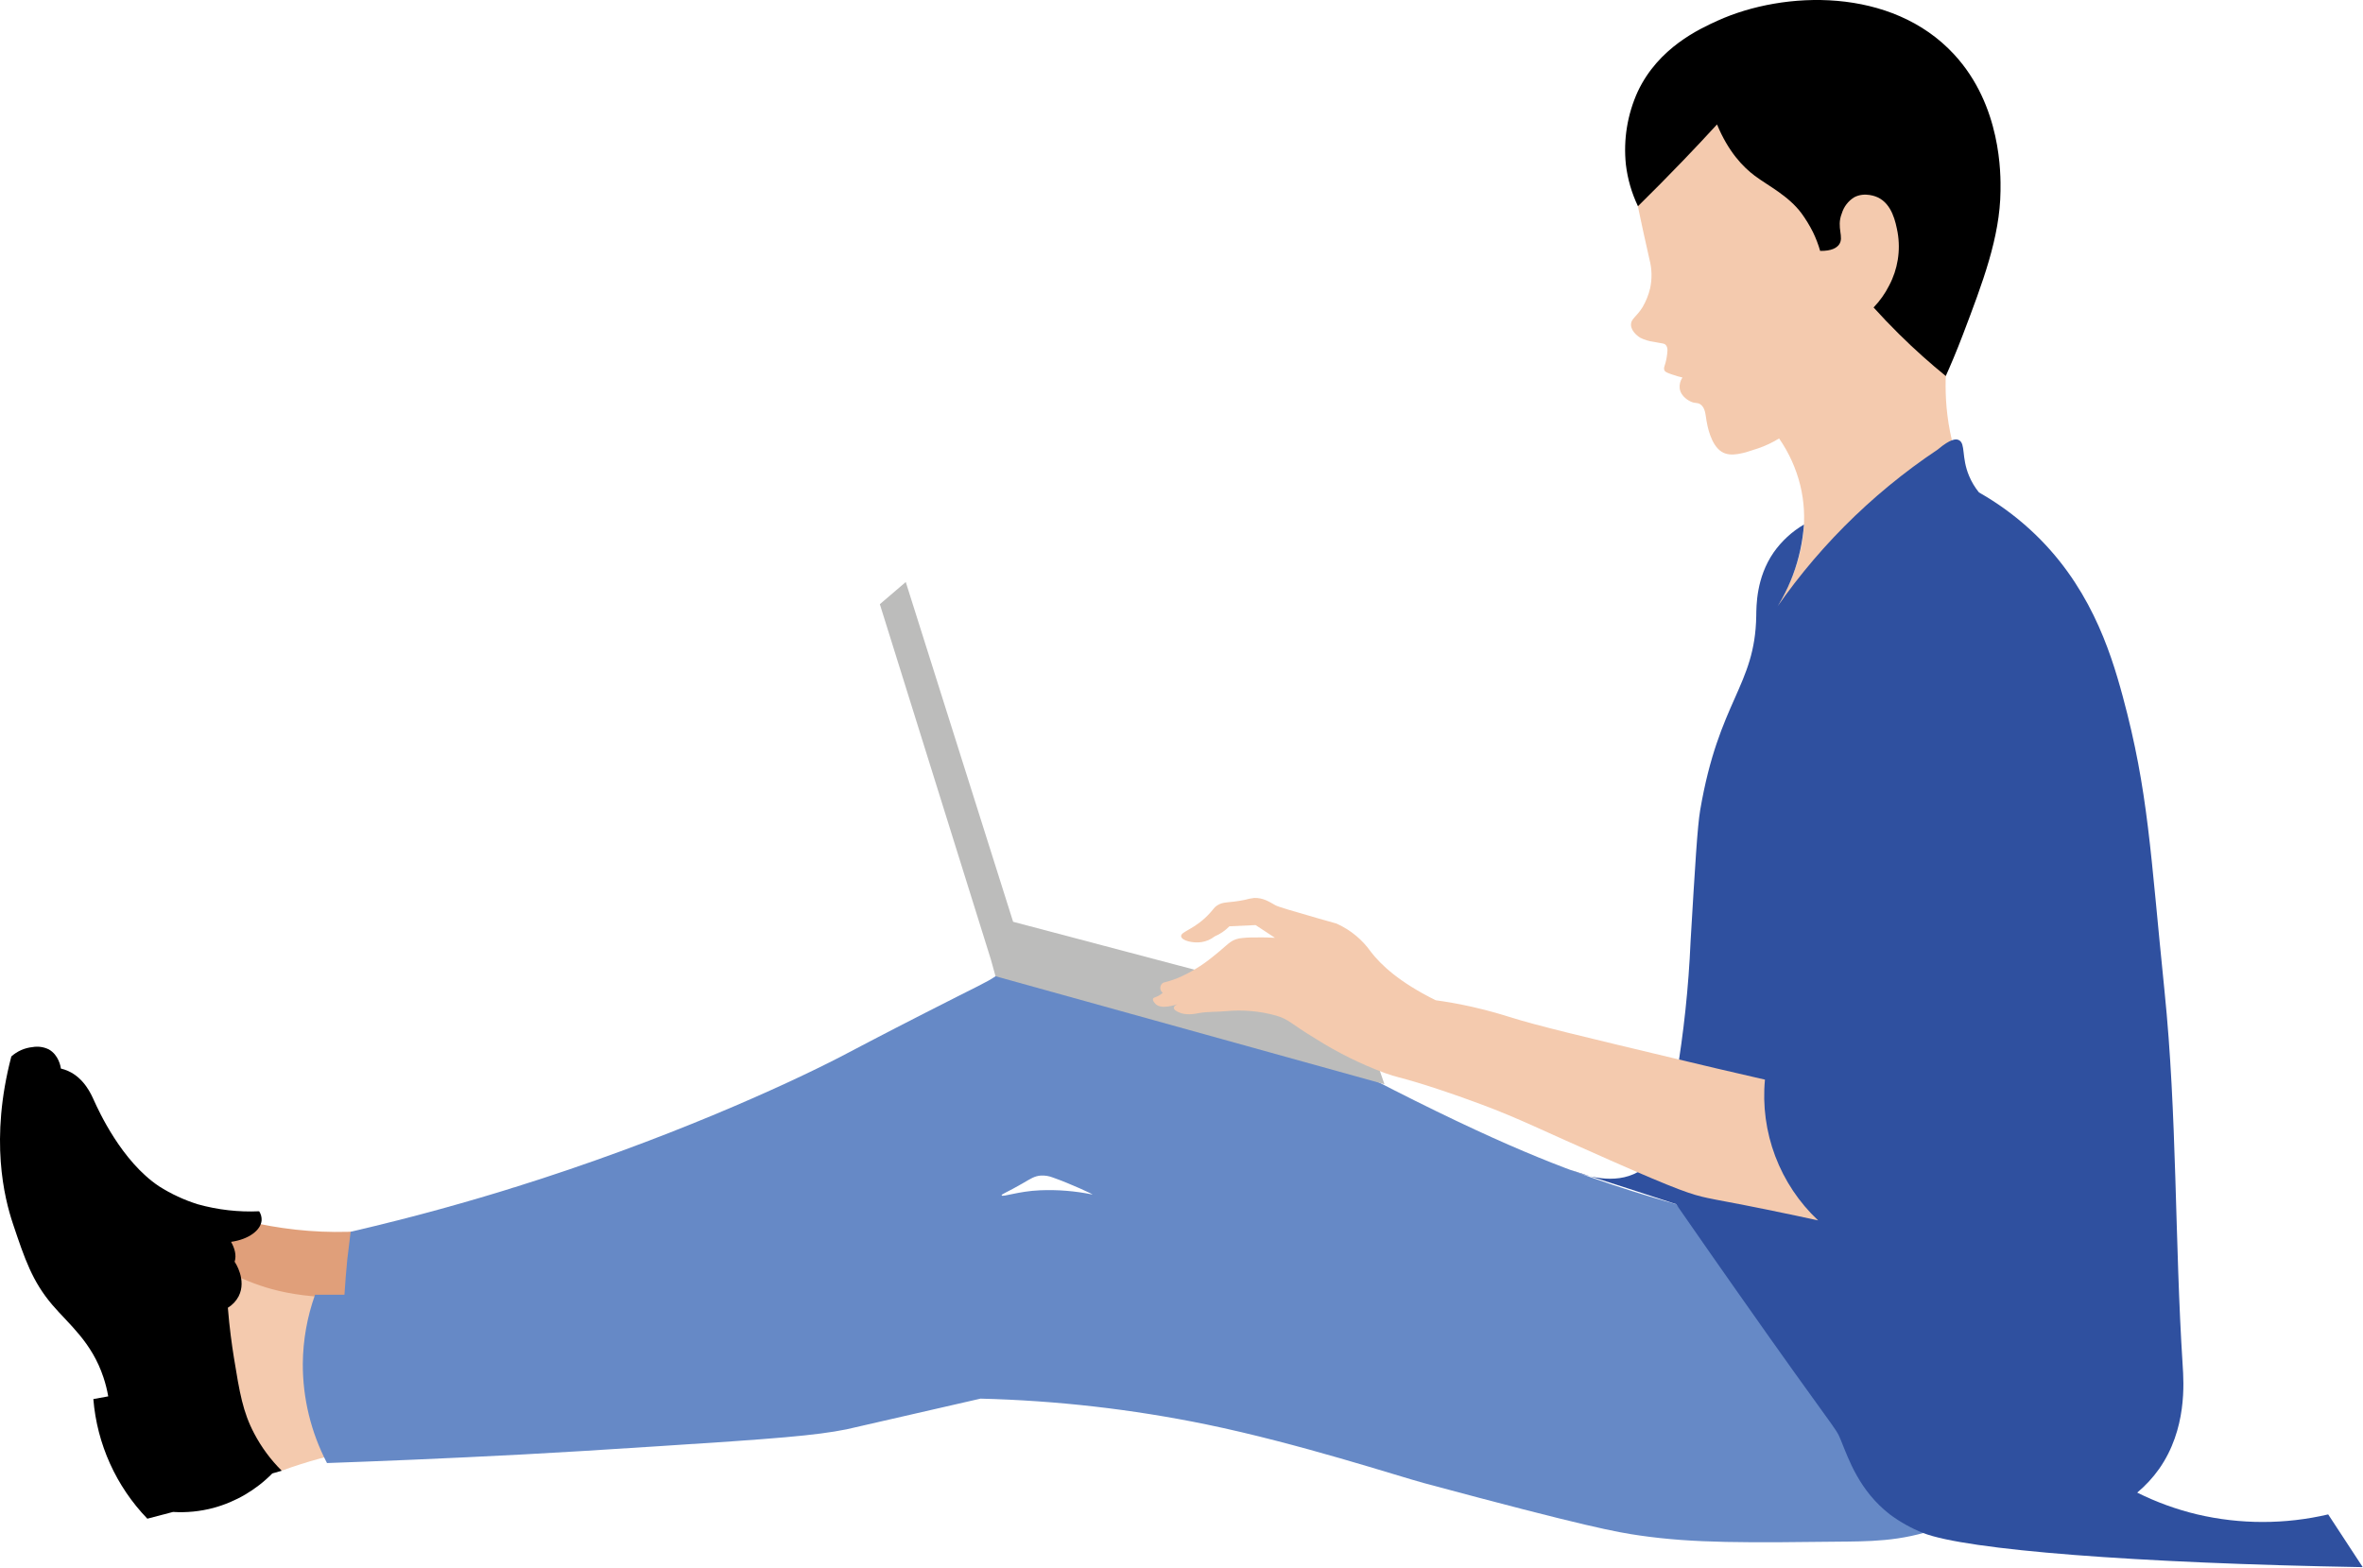 <svg width="312" height="207" viewBox="0 0 312 207" fill="none" xmlns="http://www.w3.org/2000/svg">
<path d="M216.711 16.79C215.952 19.17 215.639 21.67 215.789 24.164C215.967 26.125 216.573 28.829 217.785 34.239C218.116 35.485 218.148 36.792 217.879 38.053C217.673 38.926 217.34 39.764 216.889 40.539C216.061 41.876 215.316 42.103 215.348 42.905C215.379 43.85 216.453 44.527 216.582 44.603C217.132 44.875 217.724 45.054 218.333 45.133C219.456 45.369 219.732 45.298 219.964 45.579C220.258 45.94 220.173 46.47 220.057 47.214C219.893 48.257 219.572 48.55 219.786 48.938C219.906 49.148 220.231 49.264 220.873 49.482C221.29 49.625 221.714 49.747 222.143 49.847C221.851 50.272 221.723 50.788 221.782 51.3C221.938 52.409 223.069 52.948 223.234 53.024C223.858 53.309 224.09 53.113 224.504 53.385C225.164 53.831 225.177 54.722 225.32 55.564C225.409 56.081 225.854 58.732 227.316 59.65C228.537 60.416 230.248 59.833 232.128 59.204C233.099 58.873 234.031 58.433 234.904 57.894C236.204 59.767 237.151 61.861 237.698 64.075C239.859 72.941 234.534 80.449 233.451 81.897C235.792 80.617 238.18 79.217 240.616 77.696C247.305 73.495 253.618 68.724 259.486 63.437C258.899 62.089 258.408 60.702 258.016 59.285C256.283 53.046 257.009 48.025 257.223 45.316C257.767 38.293 255.922 32.648 253.912 26.508C251.19 18.193 247.514 6.653 238.157 4.675C229.169 2.825 219.144 9.5 216.711 16.79Z" fill="#F4CAAE"/>
<path d="M216.27 27.23C218.221 25.308 220.194 23.313 222.187 21.245C223.743 19.627 225.251 18.021 226.709 16.429C228.207 20.056 230.145 22.043 231.669 23.193C233.451 24.529 236.125 25.835 237.862 28.165C238.435 28.951 238.941 29.783 239.377 30.652C239.764 31.449 240.081 32.278 240.326 33.129C241.899 33.156 242.523 32.683 242.804 32.314C243.548 31.311 242.429 30.086 243.182 28.183C243.449 27.302 244.025 26.547 244.804 26.058C246.23 25.287 247.799 25.995 247.923 26.058C249.835 26.949 250.294 29.342 250.552 30.687C250.967 33.084 250.574 35.551 249.434 37.701C248.9 38.764 248.207 39.741 247.38 40.597C248.414 41.742 249.523 42.909 250.713 44.086C252.825 46.18 254.915 48.025 256.911 49.651C257.499 48.346 258.301 46.478 259.165 44.206C261.785 37.313 264.067 31.342 264.138 25.22C264.169 23.095 264.289 13.969 258.007 7.179C249.755 -1.76 235.536 -1.234 226.799 2.723C224.37 3.828 218.979 6.287 216.247 12.08C214.872 15.098 214.329 18.428 214.674 21.727C214.9 23.636 215.439 25.495 216.27 27.23Z" fill="black"/>
<path d="M31.057 160.849C33.134 161.416 35.244 161.852 37.375 162.155C41.89 162.803 46.472 162.841 50.996 162.266C56.874 161.476 62.56 159.63 67.781 156.817C75.842 162.979 76.042 166.174 75.628 167.604C74.63 171.062 68.316 170.884 52.961 173.709C34.608 177.082 28.651 180.089 26.262 177.086C25.273 175.843 23.856 172.265 31.057 160.849Z" fill="#E09F7A"/>
<path d="M37.219 194.183C38.766 193.622 40.392 193.096 42.121 192.619C48.917 190.731 55.958 189.867 63.009 190.057C61.823 187.768 61.008 185.304 60.594 182.759C59.887 178.185 60.453 173.504 62.23 169.231C56.341 170.715 50.283 171.419 44.211 171.325C39.951 171.209 37.255 170.643 35.094 169.988C32.968 169.326 30.922 168.429 28.994 167.315C28.179 168.442 24.676 173.553 25.715 180.308C27.18 190.075 36.778 194.009 37.219 194.183Z" fill="#F4CAAE"/>
<path d="M240.242 177.144C233.486 171.574 227.155 165.51 221.3 159C219.34 158.452 216.443 157.61 212.986 156.465C205.063 153.84 195.907 150.227 177.46 140.535C177.46 140.535 147.851 124.998 137.358 126.633C136.173 126.832 135.012 127.156 133.896 127.6C133.046 127.956 132.231 128.392 131.463 128.901C130.126 129.792 129.458 130.011 122.186 133.727C116.296 136.73 112.731 138.624 110.949 139.555C103.659 143.311 87.743 150.596 67.803 156.817C62.283 158.537 54.998 160.631 46.3 162.645C46.144 163.83 46.006 165.051 45.854 166.299C45.7 167.897 45.575 169.45 45.48 170.959H41.599C40.555 173.882 40.008 176.959 39.982 180.062C39.964 184.631 41.061 189.135 43.176 193.185C49.499 192.962 58.402 192.61 69.127 192.044C74.438 191.763 78.613 191.496 86.95 190.961C102.545 189.963 107.705 189.549 111.769 188.733L114.086 188.203C120.742 186.67 126.018 185.467 129.467 184.679C139.484 184.929 149.46 186.068 159.276 188.083C171.471 190.596 184.674 194.931 187.953 195.814C209.613 201.646 213.552 202.328 216.497 202.751C223.684 203.789 230.448 203.709 243.976 203.553C248.057 203.504 252.789 203.375 258.114 200.88C261.195 199.427 263.995 197.44 266.384 195.012C257.153 189.85 248.404 183.87 240.242 177.144ZM137.336 157.169C134.448 157.285 132.341 158.113 132.252 157.837C132.203 157.677 132.938 157.463 134.992 156.273C136.088 155.636 136.578 155.293 137.407 155.226C137.967 155.193 138.527 155.284 139.047 155.493C141.297 156.282 144.599 157.806 144.207 157.721C141.947 157.259 139.64 157.074 137.336 157.169Z" fill="#6689C6"/>
<path d="M255.841 59.364C246.941 65.301 239.326 72.969 233.451 81.911C236.213 78.238 237.857 73.845 238.183 69.261C236.597 70.193 235.23 71.454 234.173 72.959C231.874 76.305 231.909 79.986 231.887 81.349C231.727 90.622 226.955 92.462 224.482 106.988C224.121 109.127 223.818 114.188 223.216 124.312C222.954 130.333 222.319 136.331 221.314 142.273C219.692 151.501 218.226 153.658 216.279 154.749C213.16 156.509 209.27 155.262 207.34 154.477C209.877 155.282 212.418 156.099 214.964 156.928C217.085 157.614 219.199 158.303 221.305 158.996C224.647 163.817 227.36 167.689 229.116 170.188C242.621 189.424 242.332 188.372 243.044 190.124C244.092 192.695 245.486 196.829 249.528 199.966C250.885 200.972 252.366 201.799 253.934 202.426C259.682 204.654 281.832 206.405 311.966 206.931L307.404 199.966C301.716 201.298 295.798 201.298 290.111 199.966C287.369 199.311 284.711 198.345 282.188 197.088C283.279 196.176 284.248 195.128 285.071 193.969C288.761 188.729 288.342 182.607 288.19 180.281C287.13 163.794 287.468 147.232 285.789 130.822C283.917 112.526 283.677 104.533 280.268 91.918C278.588 85.712 275.776 76.996 268.046 69.925C265.988 68.042 263.723 66.397 261.295 65.023C260.758 64.363 260.318 63.63 259.99 62.844C258.956 60.389 259.544 58.576 258.653 58.121C258.288 57.907 257.543 57.93 255.841 59.364Z" fill="#2F509F"/>
<path d="M119.593 76.853L116.171 79.781L130.826 126.678L131.445 128.906L182.798 143.164L179.55 133.807L133.767 121.714L119.593 76.853Z" fill="#BCBCBB"/>
<path d="M155.952 123.648C156.037 124.205 157.489 124.562 158.625 124.401C159.264 124.306 159.868 124.046 160.377 123.648C161.108 123.335 161.771 122.88 162.328 122.311L165.786 122.151L168.339 123.831C167.711 123.795 166.793 123.76 165.666 123.786C164.98 123.772 164.295 123.814 163.616 123.911C162.364 124.161 162.088 124.802 160.114 126.344C158.698 127.507 157.122 128.46 155.435 129.173C154.836 129.409 154.221 129.604 153.595 129.757C153.48 129.824 153.384 129.919 153.315 130.032C153.246 130.145 153.207 130.274 153.2 130.406C153.193 130.539 153.218 130.671 153.275 130.791C153.331 130.911 153.417 131.015 153.524 131.094C153.264 131.331 152.962 131.515 152.632 131.637C152.436 131.713 152.294 131.749 152.24 131.874C152.129 132.141 152.566 132.56 152.601 132.591C153.354 133.313 155.128 132.707 155.506 132.591C155.475 132.591 155.003 132.778 154.99 133.068C154.976 133.357 155.355 133.513 155.542 133.62C156.536 134.124 157.743 133.879 158.282 133.776C159.476 133.558 160.711 133.634 161.918 133.513C164.114 133.31 166.329 133.506 168.455 134.092C170.237 134.609 170.237 135.064 173.802 137.212C176.64 139.001 179.655 140.494 182.798 141.667C184.58 142.313 184.464 142.113 187.913 143.182C187.913 143.182 191.478 144.283 195.568 145.82C200.688 147.732 203.094 149.024 212.674 153.239C221.661 157.196 223.368 157.739 225.462 158.185C226.995 158.515 228.732 158.791 233.309 159.722C236.156 160.301 238.495 160.805 240.059 161.148C237.549 158.789 235.612 155.888 234.395 152.666C233.178 149.445 232.713 145.987 233.037 142.558C228.452 141.511 224.571 140.598 221.626 139.885C209.149 136.904 202.911 135.429 199.271 134.271C198.652 134.079 196.834 133.5 194.325 132.934C192.347 132.488 190.689 132.23 189.571 132.078C184.776 129.712 182.352 127.422 181.02 125.702C179.89 124.093 178.352 122.813 176.564 121.995C176.293 121.879 176.435 121.955 174.167 121.3C170.536 120.253 168.718 119.727 168.375 119.518C167.586 119.072 166.784 118.533 165.599 118.569C165.172 118.619 164.75 118.704 164.338 118.823C162.194 119.268 161.539 118.992 160.675 119.58C160.305 119.834 160.283 119.977 159.784 120.525C157.819 122.735 155.854 122.984 155.952 123.648Z" fill="#F4CAAE"/>
<path d="M33.561 189.277C32.068 186.443 31.64 183.93 30.887 179.283C30.611 177.572 30.299 175.33 30.085 172.679C30.69 172.314 31.183 171.79 31.511 171.164C32.599 169.026 31.066 166.709 30.977 166.611C31.257 165.746 30.977 164.806 30.509 163.977C32.835 163.656 34.443 162.44 34.541 161.148C34.566 160.721 34.453 160.298 34.22 159.94C31.49 160.063 28.757 159.752 26.124 159.018C24.312 158.453 22.583 157.65 20.982 156.63C16.041 153.328 13.015 146.644 12.409 145.307C12.075 144.563 11.139 142.371 8.996 141.418C8.689 141.28 8.37 141.173 8.043 141.097C8.007 140.856 7.766 139.314 6.452 138.57C5.782 138.238 5.023 138.13 4.287 138.263C3.249 138.367 2.272 138.8 1.497 139.497C-1.372 150.449 0.562 158.167 1.711 161.598C3.284 166.29 4.273 169.199 6.902 172.292C9.099 174.876 12.111 177.193 13.662 181.885C13.934 182.7 14.144 183.534 14.29 184.38L12.325 184.737C12.805 190.667 15.324 196.249 19.454 200.532L22.845 199.641C24.644 199.752 26.45 199.571 28.192 199.106C31.136 198.303 33.814 196.733 35.954 194.557L37.201 194.201C35.743 192.755 34.515 191.095 33.561 189.277Z" fill="black"/>
</svg>